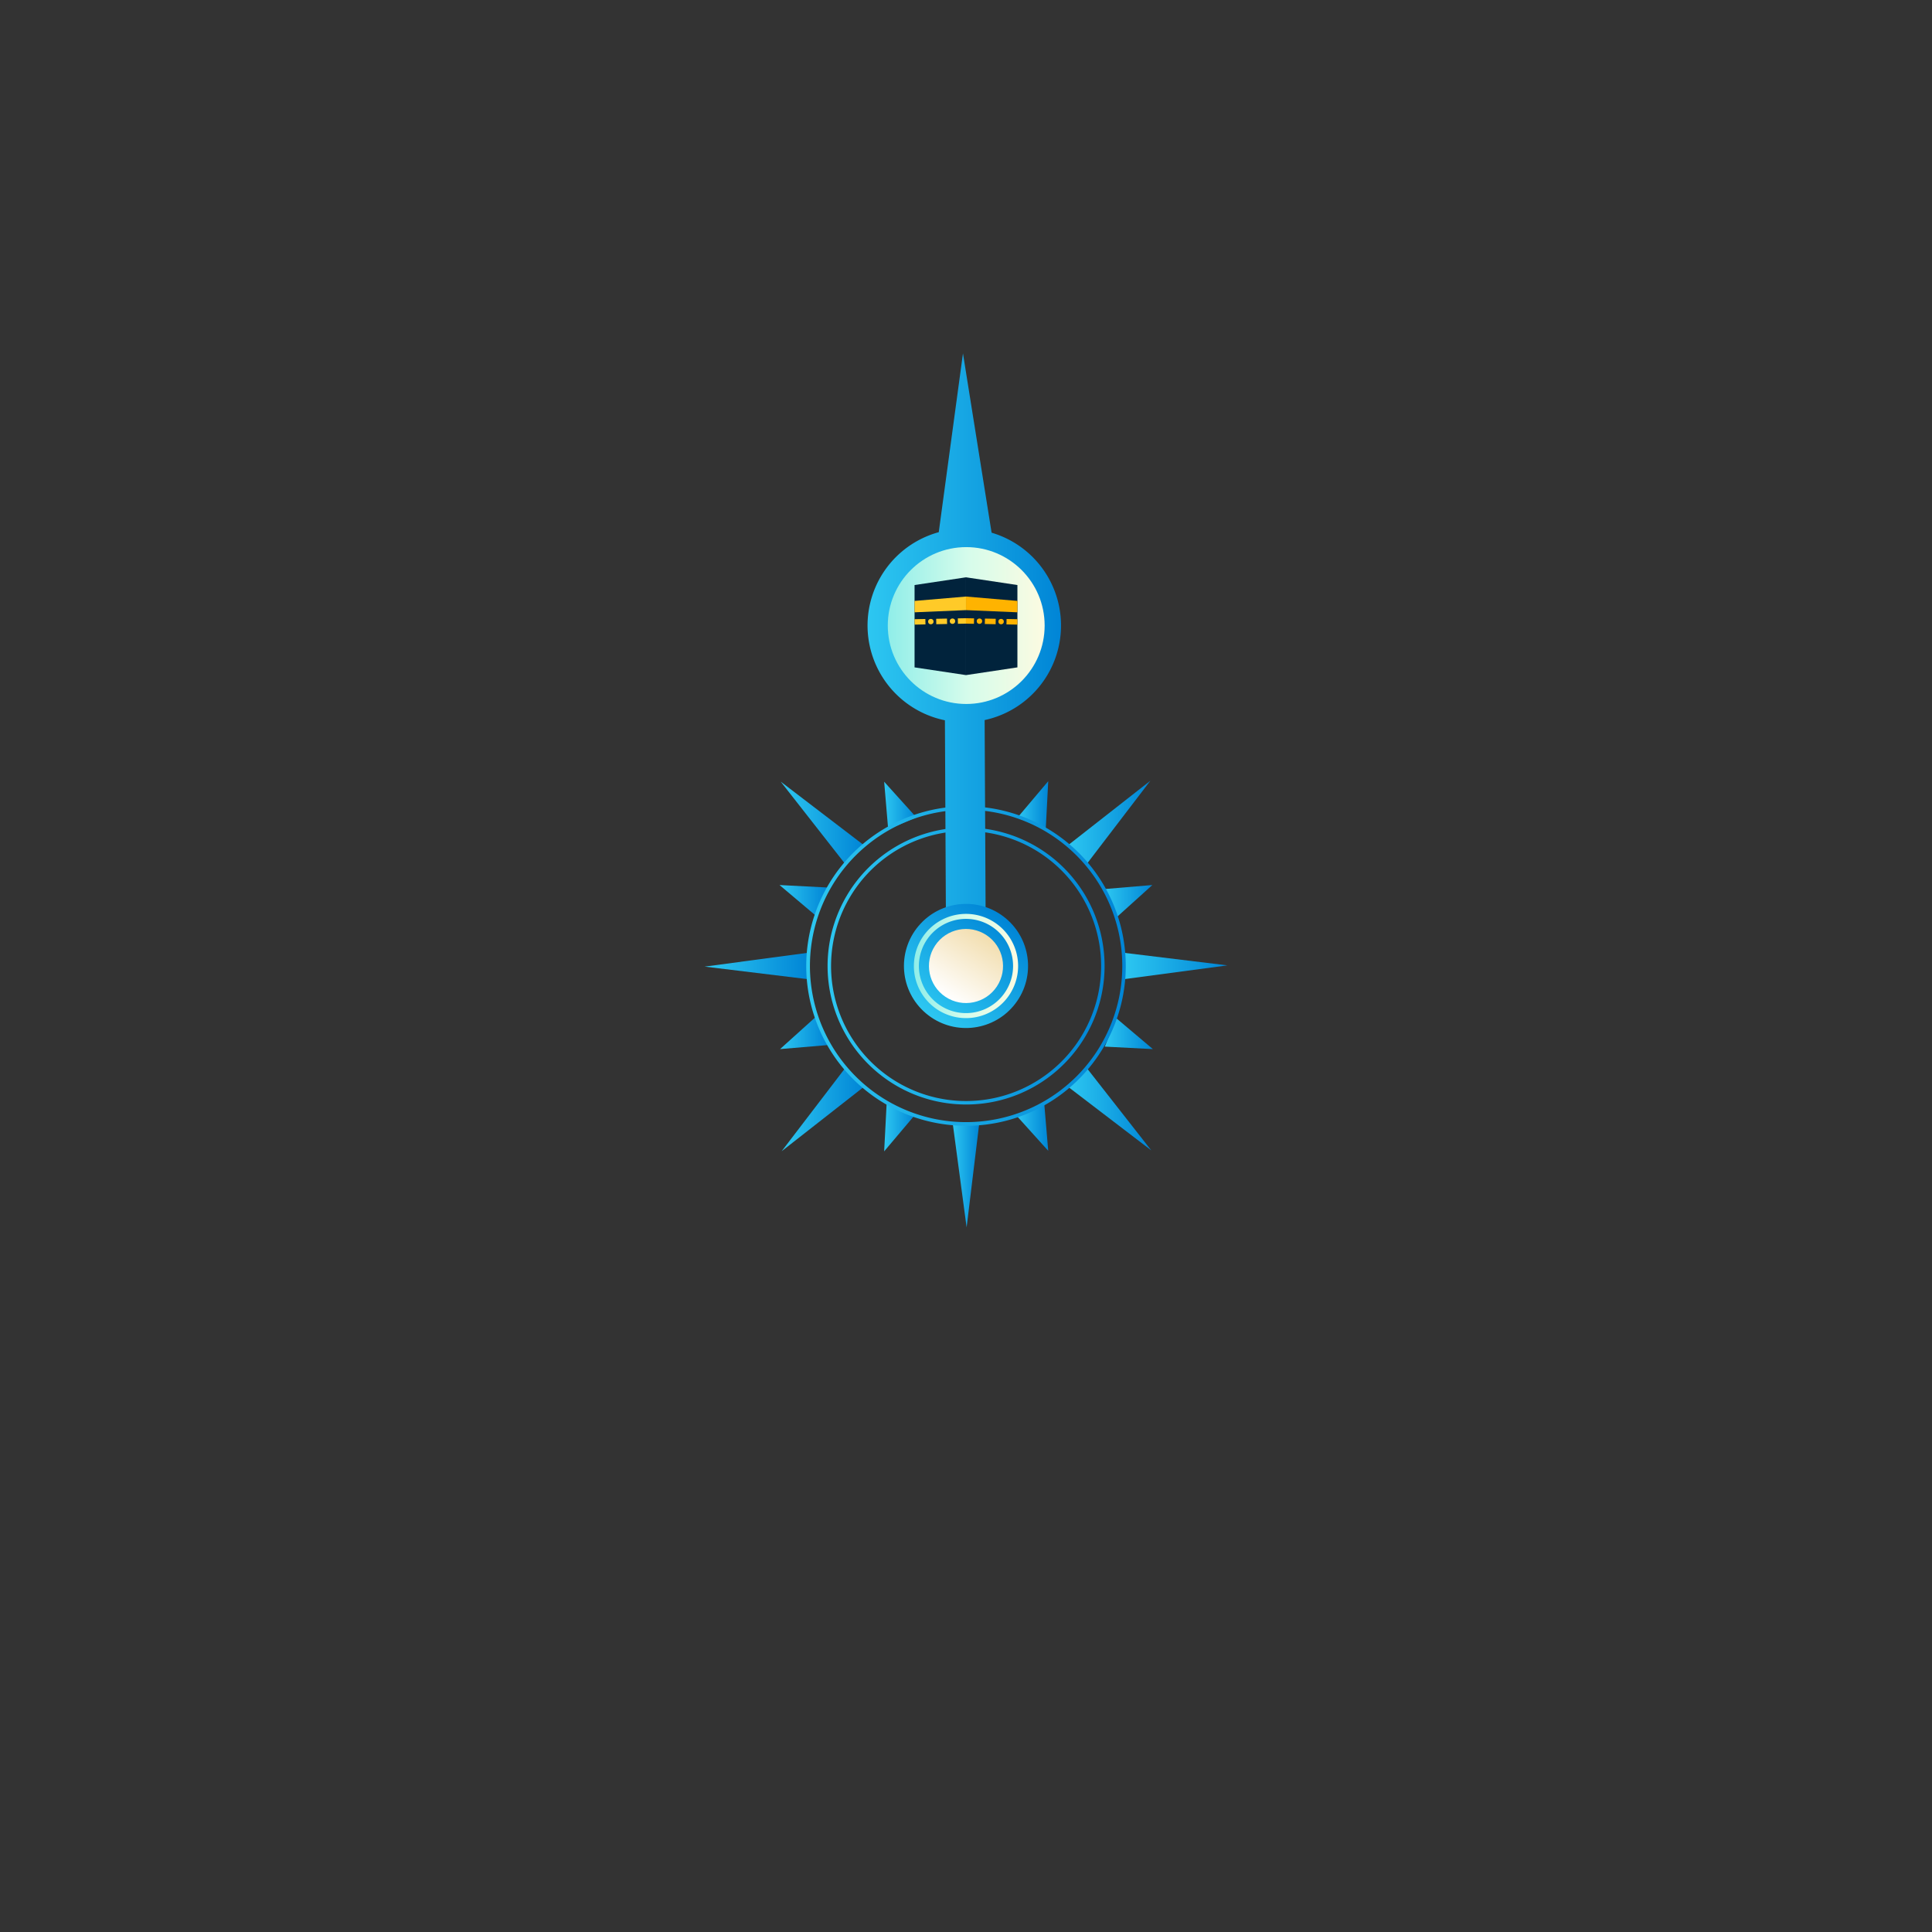 <svg xmlns="http://www.w3.org/2000/svg" xmlns:xlink="http://www.w3.org/1999/xlink" width="275" height="275" viewBox="0 0 275 275">
  <rect x="0" y="0" width="275" height="275" fill="#333333" stroke="none"/>
  <defs>
    <linearGradient id="linear-gradient" y1="0.5" x2="1" y2="0.5" gradientUnits="objectBoundingBox">
      <stop offset="0" stop-color="#2dc7f1"/>
      <stop offset="1" stop-color="#0085d6"/>
    </linearGradient>
    <linearGradient id="linear-gradient-20" y1="0.5" x2="1" y2="0.5" gradientUnits="objectBoundingBox">
      <stop offset="0" stop-color="#90eee9"/>
      <stop offset="0.514" stop-color="#d6fceb"/>
      <stop offset="1" stop-color="#fcfbe1"/>
    </linearGradient>
    <linearGradient id="linear-gradient-22" y1="0.5" x2="1" y2="0.5" gradientUnits="objectBoundingBox">
      <stop offset="0" stop-color="#fff"/>
      <stop offset="1" stop-color="#f2deaf"/>
    </linearGradient>
  </defs>
  <g id="ic_needle_compass38" transform="translate(-4618.202 -3833.915)">
    <circle id="Ellipse_1788" data-name="Ellipse 1788" cx="137.5" cy="137.5" r="137.5" transform="translate(4618.202 3833.915)" opacity="0"/>
    <g id="Group_665" data-name="Group 665">
      <g id="Group_633" data-name="Group 633">
        <g id="Group_632" data-name="Group 632">
          <path id="Path_15944" data-name="Path 15944" d="M4741.169,3988.612l-11.711,9.173,9.046-11.837Z" fill="url(#linear-gradient)"/>
        </g>
      </g>
      <g id="Group_635" data-name="Group 635">
        <g id="Group_634" data-name="Group 634">
          <path id="Path_15945" data-name="Path 15945" d="M4733.265,3973.3,4718.5,3971.5l14.767-1.973Z" fill="url(#linear-gradient)"/>
        </g>
      </g>
      <g id="Group_637" data-name="Group 637">
        <g id="Group_636" data-name="Group 636">
          <path id="Path_15946" data-name="Path 15946" d="M4757.585,3993.852l-1.794,14.767-1.974-14.767Z" fill="url(#linear-gradient)"/>
        </g>
      </g>
      <g id="Group_639" data-name="Group 639">
        <g id="Group_638" data-name="Group 638">
          <path id="Path_15947" data-name="Path 15947" d="M4738.5,3956.882l-9.173-11.711,11.837,9.046Z" fill="url(#linear-gradient)"/>
        </g>
      </g>
      <g id="Group_664" data-name="Group 664">
        <g id="Group_646" data-name="Group 646">
          <g id="Group_642" data-name="Group 642">
            <g id="Group_640" data-name="Group 640">
              <path id="Path_15948" data-name="Path 15948" d="M4763.023,3950.3l4.384-5.192-.354,6.847Z" fill="url(#linear-gradient)"/>
            </g>
            <g id="Group_641" data-name="Group 641">
              <path id="Path_15949" data-name="Path 15949" d="M4744.625,3951.956l-.571-6.771,4.591,5.091Z" fill="url(#linear-gradient)"/>
            </g>
          </g>
          <g id="Group_645" data-name="Group 645">
            <g id="Group_643" data-name="Group 643">
              <path id="Path_15950" data-name="Path 15950" d="M4748.438,3992.606l-4.384,5.191.354-6.847Z" fill="url(#linear-gradient)"/>
            </g>
            <g id="Group_644" data-name="Group 644">
              <path id="Path_15951" data-name="Path 15951" d="M4766.836,3990.951l.571,6.771-4.591-5.091Z" fill="url(#linear-gradient)"/>
            </g>
          </g>
        </g>
        <g id="Group_653" data-name="Group 653">
          <g id="Group_649" data-name="Group 649">
            <g id="Group_647" data-name="Group 647">
              <path id="Path_15952" data-name="Path 15952" d="M4777.11,3978.859l5.191,4.384-6.847-.354Z" fill="url(#linear-gradient)"/>
            </g>
            <g id="Group_648" data-name="Group 648">
              <path id="Path_15953" data-name="Path 15953" d="M4775.455,3960.461l6.771-.571-5.091,4.591Z" fill="url(#linear-gradient)"/>
            </g>
          </g>
          <g id="Group_652" data-name="Group 652">
            <g id="Group_650" data-name="Group 650">
              <path id="Path_15954" data-name="Path 15954" d="M4734.351,3964.274l-5.191-4.384,6.847.354Z" fill="url(#linear-gradient)"/>
            </g>
            <g id="Group_651" data-name="Group 651">
              <path id="Path_15955" data-name="Path 15955" d="M4736.006,3982.672l-6.771.571,5.091-4.591Z" fill="url(#linear-gradient)"/>
            </g>
          </g>
        </g>
        <g id="Group_655" data-name="Group 655">
          <g id="Group_654" data-name="Group 654">
            <path id="Path_15956" data-name="Path 15956" d="M4770.234,3954.218l11.71-9.173-9.046,11.837Z" fill="url(#linear-gradient)"/>
          </g>
        </g>
        <g id="Group_657" data-name="Group 657">
          <g id="Group_656" data-name="Group 656">
            <path id="Path_15957" data-name="Path 15957" d="M4778.138,3969.531l14.767,1.795-14.767,1.973Z" fill="url(#linear-gradient)"/>
          </g>
        </g>
        <g id="Group_659" data-name="Group 659">
          <g id="Group_658" data-name="Group 658">
            <path id="Path_15958" data-name="Path 15958" d="M4753.817,3948.979l1.795-14.767,1.973,14.767Z" fill="url(#linear-gradient)"/>
          </g>
        </g>
        <g id="Group_661" data-name="Group 661">
          <g id="Group_660" data-name="Group 660">
            <path id="Path_15959" data-name="Path 15959" d="M4772.9,3985.948l9.173,11.711-11.837-9.046Z" fill="url(#linear-gradient)"/>
          </g>
        </g>
        <g id="Group_662" data-name="Group 662">
          <path id="Path_15960" data-name="Path 15960" d="M4755.7,3994.158a22.741,22.741,0,1,1,16.082-6.661A22.6,22.6,0,0,1,4755.7,3994.158Zm0-44.98a22.23,22.23,0,1,0,15.732,6.506A22.173,22.173,0,0,0,4755.7,3949.178Z" fill="url(#linear-gradient)"/>
        </g>
        <g id="Group_663" data-name="Group 663">
          <path id="Path_15961" data-name="Path 15961" d="M4755.7,3991.13a19.715,19.715,0,1,1,13.948-5.768A19.663,19.663,0,0,1,4755.7,3991.13Zm0-38.935a19.22,19.22,0,1,0,13.6,5.623A19.169,19.169,0,0,0,4755.7,3952.2Z" fill="url(#linear-gradient)"/>
        </g>
      </g>
    </g>
    <g id="Group_673" data-name="Group 673">
      <g id="Group_668" data-name="Group 668">
        <g id="Group_666" data-name="Group 666">
          <path id="Path_15962" data-name="Path 15962" d="M4752.7,3936.44l.146,28.867,5.655-.029-.147-28.867a13.771,13.771,0,0,0,.992-26.673l-4.075-25.519-3.447,25.447a13.771,13.771,0,0,0,.876,26.774Zm2.7-24.292A10.8,10.8,0,1,1,4744.655,3923,10.813,10.813,0,0,1,4755.4,3912.148Z" fill="url(#linear-gradient)"/>
          <circle id="Ellipse_1789" data-name="Ellipse 1789" cx="11.164" cy="11.164" r="11.164" transform="translate(4744.568 3911.791)" fill="url(#linear-gradient-20)"/>
        </g>
        <g id="Group_667" data-name="Group 667" opacity="0">
          <path id="Path_15963" data-name="Path 15963" d="M4758.706,4006.39l-.746-27.349-5.654.028.746,27.35a13.771,13.771,0,0,0-.992,26.673l4.075,25.52,3.447-25.448a13.771,13.771,0,0,0-.876-26.774Zm-2.7,24.292a10.8,10.8,0,1,1,10.746-10.855A10.812,10.812,0,0,1,4756,4030.682Z" fill="#3e5550"/>
        </g>
      </g>
      <g id="Group_672" data-name="Group 672">
        <g id="Group_669" data-name="Group 669">
          <circle id="Ellipse_1790" data-name="Ellipse 1790" cx="8.832" cy="8.832" r="8.832" transform="matrix(0.643, -0.766, 0.766, 0.643, 4743.258, 3972.495)" fill="url(#linear-gradient)"/>
        </g>
        <g id="Group_670" data-name="Group 670">
          <circle id="Ellipse_1791" data-name="Ellipse 1791" cx="5.273" cy="5.273" r="5.273" transform="translate(4748.393 3972.899) rotate(-56.473)" fill="url(#linear-gradient-22)"/>
        </g>
        <g id="Group_671" data-name="Group 671">
          <path id="Path_15964" data-name="Path 15964" d="M4751.331,3977.411a7.536,7.536,0,0,1-.848-.724,7.418,7.418,0,1,1,12.636-5.309h0a7.42,7.42,0,0,1-11.788,6.033Zm8.322-11.415a6.706,6.706,0,1,0-3.918,12.125,6.709,6.709,0,0,0,3.918-12.125Z" fill="url(#linear-gradient-20)"/>
        </g>
      </g>
    </g>
    <g id="Group_674" data-name="Group 674">
      <path id="Path_15965" data-name="Path 15965" d="M4755.7,3930.009l-7.32-1.1v-11.72l7.32-1.1Z" fill="#01233c"/>
      <path id="Path_15966" data-name="Path 15966" d="M4755.7,3930.009l7.32-1.1v-11.72l-7.32-1.1Z" fill="#01233c"/>
      <path id="Path_15967" data-name="Path 15967" d="M4748.386,3921.07l7.314-.31v-1.932l-7.32.621Z" fill="#ffca28"/>
      <path id="Path_15968" data-name="Path 15968" d="M4763.021,3921.07l-7.316-.31v-1.932l7.321.622Z" fill="#ffb300"/>
      <rect id="Rectangle_414" data-name="Rectangle 414" width="1.541" height="0.771" transform="translate(4748.377 3922.052) rotate(-1.146)" fill="#ffca28"/>
      <rect id="Rectangle_415" data-name="Rectangle 415" width="1.541" height="0.771" transform="translate(4751.458 3921.994) rotate(-1.146)" fill="#ffca28"/>
      <path id="Path_15969" data-name="Path 15969" d="M4755.7,3922.683l-1.149.022-.015-.771,1.164-.022Z" fill="#ffca28"/>
      <circle id="Ellipse_1792" data-name="Ellipse 1792" cx="0.385" cy="0.385" r="0.385" transform="translate(4750.311 3922.008)" fill="#ffca28"/>
      <circle id="Ellipse_1793" data-name="Ellipse 1793" cx="0.385" cy="0.385" r="0.385" transform="translate(4753.392 3921.949)" fill="#ffca28"/>
      <path id="Path_15970" data-name="Path 15970" d="M4761.462,3922.793l1.562.03v-.771l-1.547-.03Z" fill="#ffb300"/>
      <rect id="Rectangle_416" data-name="Rectangle 416" width="0.771" height="1.541" transform="translate(4758.38 3922.734) rotate(-88.854)" fill="#ffb300"/>
      <path id="Path_15971" data-name="Path 15971" d="M4755.7,3922.683l1.135.022.015-.771-1.15-.022Z" fill="#ffb300"/>
      <circle id="Ellipse_1794" data-name="Ellipse 1794" cx="0.385" cy="0.385" r="0.385" transform="translate(4760.313 3922.008)" fill="#ffb300"/>
      <circle id="Ellipse_1795" data-name="Ellipse 1795" cx="0.385" cy="0.385" r="0.385" transform="translate(4757.231 3921.949)" fill="#ffb300"/>
    </g>
  </g>
</svg>

